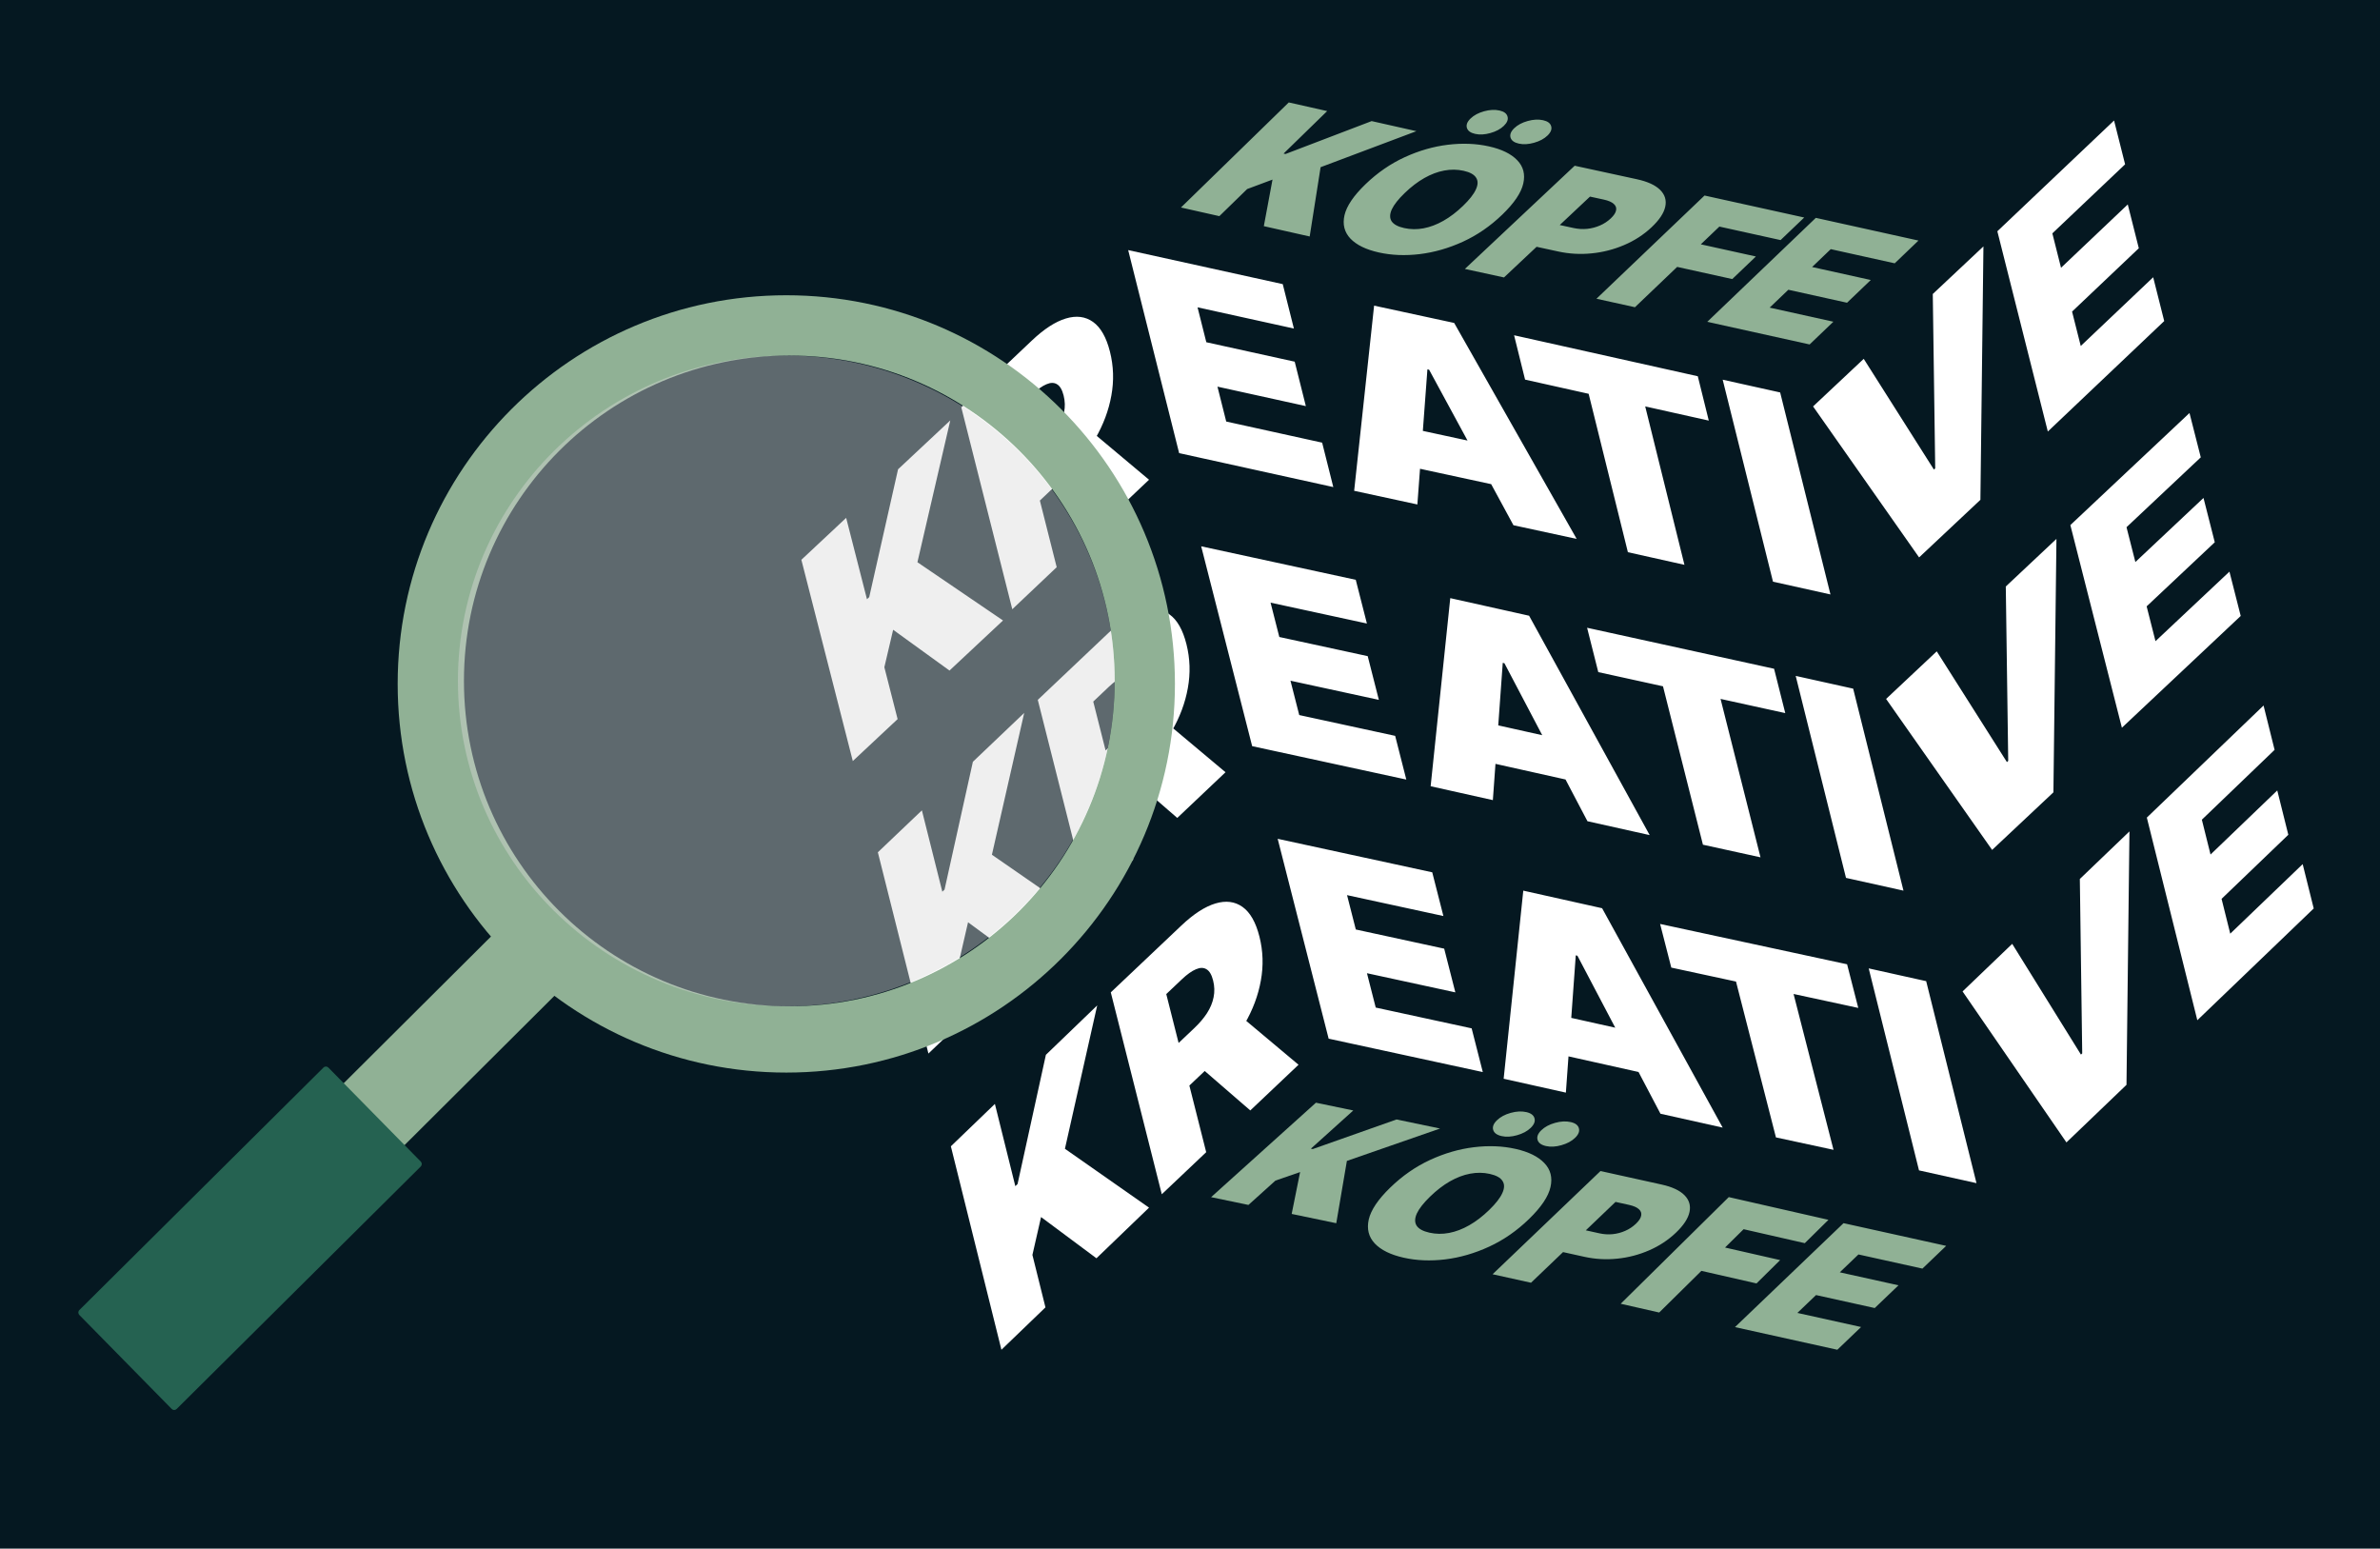 <svg xmlns="http://www.w3.org/2000/svg" width="395" height="257" viewBox="0 0 395 257" fill="none"><path d="M0 0H395V257H0V0Z" fill="#051821"></path><path d="M168.006 101.108L159.543 67.605L171.262 56.507C173.277 54.598 175.154 53.381 176.893 52.856C178.633 52.331 180.137 52.521 181.407 53.426C182.677 54.333 183.612 55.975 184.212 58.351C184.819 60.751 184.897 63.184 184.447 65.651C184.005 68.11 183.112 70.496 181.769 72.808C180.435 75.112 178.734 77.243 176.666 79.202L169.667 85.832L167.881 78.764L173.397 73.542C174.262 72.721 174.967 71.891 175.51 71.052C176.06 70.194 176.424 69.315 176.602 68.417C176.789 67.51 176.763 66.582 176.524 65.633C176.281 64.674 175.916 64.052 175.429 63.77C174.948 63.47 174.362 63.471 173.671 63.773C172.987 64.055 172.212 64.607 171.347 65.428L168.748 67.888L175.376 94.128L168.006 101.108ZM180.029 70.666L190.701 79.615L182.695 87.198L172.181 78.098L180.029 70.666ZM141.537 126.301L133 92.901L140.435 85.942L143.887 99.445L144.262 99.095L149.048 77.881L157.714 69.771L152.262 93.306L166.467 102.971L157.585 111.281L148.232 104.514L146.773 110.731L148.974 119.342L141.537 126.301ZM295.446 65.129L303.795 98.651L294.257 96.534L285.908 63.012L295.446 65.129ZM253.111 62.999L251.287 55.639L281.777 62.441L283.6 69.801L273.049 67.447L279.561 93.735L270.175 91.641L263.662 65.353L253.111 62.999ZM235.236 83.718L224.745 81.451L228.055 50.723L241.344 53.594L261.674 89.434L251.182 87.166L237.183 61.355L236.903 61.294L235.236 83.718ZM229.92 70.163L249.643 74.427L251.372 81.188L231.649 76.925L229.92 70.163ZM195.697 75.199L187.239 41.506L212.893 47.153L214.743 54.523L198.753 51.004L200.207 56.795L214.877 60.023L216.727 67.395L202.057 64.165L203.511 69.956L219.432 73.461L221.283 80.831L195.697 75.199ZM339.87 71.615L331.492 38.38L350.863 20L352.695 27.27L340.621 38.727L342.061 44.439L353.138 33.928L354.971 41.198L343.894 51.709L345.334 57.42L357.356 46.013L359.188 53.283L339.87 71.615ZM309.317 59.552L320.966 77.93L321.18 77.73L320.777 48.789L329.184 40.892L328.681 82.949L318.506 92.506L300.91 67.449L309.317 59.552ZM180.7 149.651L172.237 116.148L183.955 105.049C185.97 103.14 187.848 101.923 189.588 101.398C191.328 100.872 192.833 101.063 194.103 101.969C195.372 102.875 196.307 104.517 196.907 106.894C197.513 109.293 197.591 111.726 197.141 114.193C196.7 116.652 195.808 119.038 194.464 121.351C193.13 123.655 191.428 125.786 189.361 127.745L182.361 134.374L180.575 127.306L186.09 122.084C186.957 121.263 187.661 120.433 188.205 119.594C188.755 118.736 189.119 117.857 189.297 116.959C189.485 116.052 189.458 115.125 189.219 114.175C188.976 113.216 188.611 112.595 188.124 112.312C187.642 112.012 187.056 112.013 186.366 112.315C185.682 112.598 184.907 113.149 184.04 113.97L181.442 116.431L188.071 142.67L180.7 149.651ZM192.724 119.209L203.395 128.157L195.388 135.741L184.876 126.64L192.724 119.209ZM154.086 174.843L145.694 141.443L153.003 134.484L156.394 147.987L156.762 147.637L161.466 126.423L169.984 118.313L164.624 141.848L178.584 151.514L169.857 159.825L160.665 153.056L159.229 159.273L161.393 167.884L154.086 174.843ZM307.563 114.285L315.913 147.807L306.374 145.69L298.025 112.169L307.563 114.285ZM265.261 111.541L263.405 104.181L294.438 110.983L296.294 118.343L285.554 115.989L292.184 142.277L282.629 140.183L276.001 113.895L265.261 111.541ZM247.765 132.784L237.439 130.481L240.696 99.265L253.778 102.182L273.791 138.59L263.463 136.286L249.682 110.066L249.406 110.004L247.765 132.784ZM242.532 119.014L261.948 123.346L263.65 130.214L244.235 125.882L242.532 119.014ZM207.816 123.829L199.356 90.663L225.01 96.222L226.861 103.477L210.871 100.012L212.324 105.713L226.994 108.891L228.844 116.146L214.175 112.967L215.63 118.668L231.55 122.119L233.4 129.373L207.816 123.829ZM352.163 120.771L343.609 87.141L363.383 68.542L365.255 75.898L352.93 87.492L354.4 93.272L365.707 82.636L367.578 89.992L356.271 100.628L357.74 106.408L370.012 94.865L371.883 102.221L352.163 120.771ZM321.435 108.095L333.083 126.474L333.297 126.273L332.894 97.331L341.301 89.434L340.798 131.492L330.624 141.048L313.028 115.992L321.435 108.095ZM192.818 198.193L184.354 164.69L196.074 153.592C198.088 151.684 199.966 150.467 201.706 149.94C203.445 149.414 204.95 149.605 206.22 150.511C207.489 151.417 208.423 153.059 209.024 155.437C209.63 157.836 209.708 160.269 209.258 162.737C208.817 165.195 207.925 167.58 206.582 169.894C205.247 172.198 203.546 174.329 201.477 176.288L194.478 182.916L192.693 175.849L198.208 170.626C199.074 169.806 199.779 168.977 200.323 168.138C200.873 167.279 201.237 166.401 201.415 165.502C201.601 164.595 201.575 163.667 201.335 162.718C201.093 161.758 200.728 161.138 200.24 160.856C199.76 160.555 199.174 160.556 198.484 160.857C197.8 161.141 197.025 161.693 196.159 162.512L193.561 164.973L200.188 191.213L192.818 198.193ZM204.841 167.751L215.513 176.701L207.506 184.283L196.993 175.183L204.841 167.751ZM166.203 224L157.811 190.236L165.119 183.202L168.511 196.853L168.88 196.498L173.583 175.054L182.1 166.855L176.742 190.645L190.701 200.417L181.974 208.818L172.781 201.977L171.346 208.262L173.51 216.966L166.203 224ZM319.68 162.828L328.03 196.349L318.491 194.233L310.143 160.711L319.68 162.828ZM277.378 160.579L275.522 153.337L306.555 160.028L308.411 167.271L297.672 164.956L304.301 190.819L294.747 188.759L288.118 162.895L277.378 160.579ZM259.883 181.328L249.556 179.023L252.814 147.807L265.896 150.726L285.908 187.133L275.581 184.829L261.799 158.608L261.524 158.548L259.883 181.328ZM254.65 167.558L274.065 171.888L275.767 178.756L256.352 174.426L254.65 167.558ZM220.51 172.373L212.051 139.205L237.704 144.765L239.555 152.02L223.565 148.554L225.018 154.255L239.688 157.435L241.539 164.689L226.869 161.51L228.324 167.211L244.244 170.661L246.094 177.916L220.51 172.373ZM364.682 169.313L356.303 135.685L375.674 117.084L377.507 124.442L365.434 136.034L366.874 141.814L377.949 131.178L379.783 138.536L368.706 149.171L370.146 154.95L382.167 143.407L384 150.765L364.682 169.313ZM333.958 156.637L345.368 175.016L345.578 174.815L345.183 145.872L353.418 137.976L352.926 180.034L342.959 189.59L325.722 164.533L333.958 156.637Z" fill="white"></path><path d="M283.348 53.407L301.367 36.155L318.403 39.923L314.461 43.698L303.843 41.348L300.746 44.313L310.487 46.468L306.545 50.241L296.804 48.087L293.706 51.052L304.279 53.391L300.337 57.164L283.348 53.407ZM264.959 49.576L282.896 32.448L299.439 36.098L295.516 39.844L285.359 37.603L282.277 40.547L291.421 42.565L287.498 46.312L278.353 44.294L271.347 50.985L264.959 49.576ZM243.122 44.632L261.346 27.505L271.667 29.745C273.441 30.13 274.726 30.718 275.523 31.509C276.32 32.299 276.605 33.229 276.377 34.299C276.149 35.368 275.389 36.51 274.095 37.725C272.79 38.953 271.278 39.932 269.56 40.664C267.833 41.402 266.016 41.868 264.166 42.046C262.312 42.237 260.443 42.132 258.617 41.737L252.454 40.399L256.3 36.787L261.156 37.841C261.918 38.006 262.668 38.052 263.407 37.979C264.138 37.907 264.856 37.72 265.537 37.423C266.19 37.146 266.795 36.751 267.325 36.256C267.846 35.766 268.143 35.316 268.216 34.905C268.301 34.492 268.17 34.134 267.821 33.831C267.485 33.525 266.937 33.289 266.175 33.124L263.886 32.627L249.612 46.042L243.122 44.632ZM249.323 35.621C247.344 37.528 245.169 39.025 242.797 40.111C240.432 41.191 238.041 41.878 235.625 42.171C233.214 42.459 230.952 42.367 228.841 41.897C226.714 41.423 225.144 40.658 224.128 39.601C223.125 38.54 222.796 37.245 223.141 35.715C223.499 34.182 224.663 32.467 226.631 30.57C228.612 28.663 230.78 27.168 233.137 26.086C235.508 25 237.895 24.312 240.298 24.023C242.715 23.73 244.987 23.82 247.114 24.294C249.225 24.764 250.789 25.527 251.804 26.584C252.826 27.636 253.162 28.929 252.811 30.464C252.466 31.994 251.304 33.713 249.323 35.621ZM242.807 34.17C243.873 33.144 244.585 32.238 244.942 31.452C245.312 30.663 245.325 30.007 244.979 29.484C244.648 28.956 243.958 28.576 242.91 28.343C241.863 28.11 240.787 28.097 239.683 28.305C238.593 28.508 237.494 28.923 236.387 29.549C235.292 30.17 234.212 30.994 233.148 32.02C232.082 33.046 231.364 33.954 230.993 34.744C230.636 35.529 230.623 36.186 230.954 36.713C231.3 37.235 231.997 37.614 233.045 37.847C234.093 38.08 235.162 38.095 236.252 37.892C237.356 37.684 238.455 37.269 239.549 36.648C240.656 36.023 241.742 35.197 242.807 34.17ZM244.834 22.221C244.06 22.049 243.6 21.713 243.454 21.213C243.308 20.714 243.513 20.197 244.069 19.661C244.625 19.126 245.369 18.729 246.302 18.469C247.236 18.21 248.09 18.166 248.864 18.339C249.616 18.506 250.06 18.839 250.198 19.336C250.344 19.836 250.138 20.353 249.583 20.889C249.027 21.424 248.283 21.821 247.349 22.081C246.425 22.342 245.586 22.388 244.834 22.221ZM252.079 23.834C251.305 23.661 250.845 23.326 250.698 22.826C250.554 22.327 250.759 21.81 251.315 21.274C251.87 20.739 252.614 20.341 253.547 20.082C254.48 19.823 255.334 19.779 256.108 19.952C256.861 20.119 257.306 20.451 257.443 20.949C257.589 21.448 257.384 21.966 256.828 22.501C256.272 23.036 255.528 23.434 254.595 23.693C253.669 23.954 252.83 24.001 252.079 23.834ZM196 34.436L213.894 17L220.268 18.435L213.033 25.484L213.354 25.556L227.649 20.096L235.077 21.768L219.176 27.747L217.364 39.245L209.753 37.532L211.193 29.806L206.986 31.375L202.372 35.87L196 34.436ZM287.946 220.242L305.965 202.991L323 206.759L319.058 210.532L308.44 208.184L305.344 211.149L315.085 213.304L311.142 217.077L301.401 214.923L298.305 217.888L308.877 220.226L304.935 224L287.946 220.242ZM268.982 216.366L286.919 198.666L303.462 202.437L299.537 206.31L289.382 203.994L286.299 207.036L295.444 209.12L291.521 212.993L282.376 210.907L275.369 217.821L268.982 216.366ZM247.719 211.469L265.629 194.34L275.77 196.581C277.515 196.967 278.779 197.555 279.562 198.346C280.345 199.137 280.625 200.066 280.4 201.135C280.176 202.205 279.429 203.347 278.159 204.562C276.875 205.789 275.39 206.769 273.702 207.501C272.007 208.238 270.221 208.704 268.4 208.883C266.579 209.074 264.74 208.969 262.947 208.574L256.89 207.236L260.668 203.622L265.442 204.677C266.169 204.841 266.915 204.888 267.654 204.816C268.374 204.744 269.08 204.556 269.749 204.259C270.391 203.98 270.984 203.586 271.504 203.093C272.017 202.602 272.31 202.152 272.381 201.742C272.465 201.328 272.335 200.97 271.993 200.668C271.663 200.362 271.123 200.126 270.373 199.961L268.125 199.463L254.098 212.878L247.719 211.469ZM253.785 202.285C251.772 204.241 249.56 205.776 247.15 206.889C244.745 207.998 242.314 208.702 239.858 209.003C237.406 209.298 235.107 209.204 232.96 208.721C230.799 208.236 229.202 207.452 228.169 206.367C227.15 205.28 226.816 203.951 227.166 202.382C227.53 200.809 228.713 199.049 230.715 197.104C232.727 195.148 234.932 193.615 237.328 192.504C239.739 191.391 242.166 190.687 244.609 190.39C247.066 190.089 249.376 190.182 251.538 190.667C253.685 191.149 255.275 191.932 256.307 193.016C257.345 194.094 257.686 195.42 257.331 196.996C256.98 198.565 255.798 200.328 253.785 202.285ZM247.16 200.796C248.244 199.744 248.967 198.815 249.33 198.01C249.707 197.2 249.72 196.527 249.369 195.991C249.032 195.449 248.33 195.059 247.264 194.82C246.199 194.581 245.106 194.567 243.983 194.781C242.875 194.989 241.758 195.414 240.632 196.056C239.52 196.694 238.422 197.539 237.338 198.592C236.256 199.644 235.526 200.575 235.148 201.386C234.785 202.191 234.773 202.865 235.11 203.405C235.46 203.941 236.169 204.328 237.235 204.569C238.3 204.808 239.387 204.823 240.495 204.614C241.617 204.401 242.734 203.976 243.846 203.338C244.973 202.697 246.077 201.849 247.16 200.796ZM249.22 188.541C248.433 188.364 247.965 188.02 247.817 187.508C247.669 186.995 247.877 186.465 248.443 185.916C249.008 185.367 249.764 184.959 250.713 184.693C251.661 184.428 252.529 184.383 253.317 184.559C254.081 184.732 254.533 185.073 254.674 185.583C254.822 186.094 254.613 186.625 254.048 187.175C253.483 187.724 252.726 188.131 251.778 188.397C250.838 188.664 249.985 188.713 249.22 188.541ZM256.586 190.195C255.799 190.019 255.331 189.674 255.183 189.162C255.035 188.65 255.243 188.119 255.809 187.569C256.374 187.021 257.131 186.613 258.079 186.348C259.028 186.081 259.896 186.037 260.683 186.214C261.448 186.386 261.9 186.726 262.04 187.236C262.188 187.749 261.979 188.28 261.414 188.828C260.849 189.377 260.092 189.785 259.144 190.051C258.203 190.319 257.351 190.367 256.586 190.195Z" fill="#90B195"></path><path d="M201 198.675L218.402 183L224.599 184.289L217.564 190.627L217.875 190.693L231.778 185.783L239 187.287L223.537 192.661L221.776 203L214.375 201.46L215.774 194.514L211.684 195.924L207.197 199.966L201 198.675Z" fill="#90B195"></path><path d="M33 203.715L83.917 153L94 163.285L43.082 214L33 203.715Z" fill="#90B195"></path><path d="M13.171 217.411L53.687 177.166C53.913 176.942 54.276 176.945 54.499 177.172L69.835 192.772C70.057 192.999 70.055 193.364 69.829 193.588L29.313 233.833C29.087 234.057 28.724 234.056 28.501 233.829L13.165 218.227C12.943 218.001 12.945 217.635 13.171 217.411Z" fill="#256251"></path><path d="M130.499 49C166.122 49 195 77.878 195 113.501C195 149.122 166.122 178 130.499 178C94.878 178 66 149.122 66 113.501C66 77.878 94.878 49 130.499 49ZM131 59C101.178 59 77 83.176 77 113C77 142.824 101.178 167 131 167C160.824 167 185 142.824 185 113C185 83.176 160.824 59 131 59Z" fill="#90B195"></path><ellipse cx="130.5" cy="113" rx="54.5" ry="54" fill="#D9D9D9" fill-opacity="0.42"></ellipse></svg>